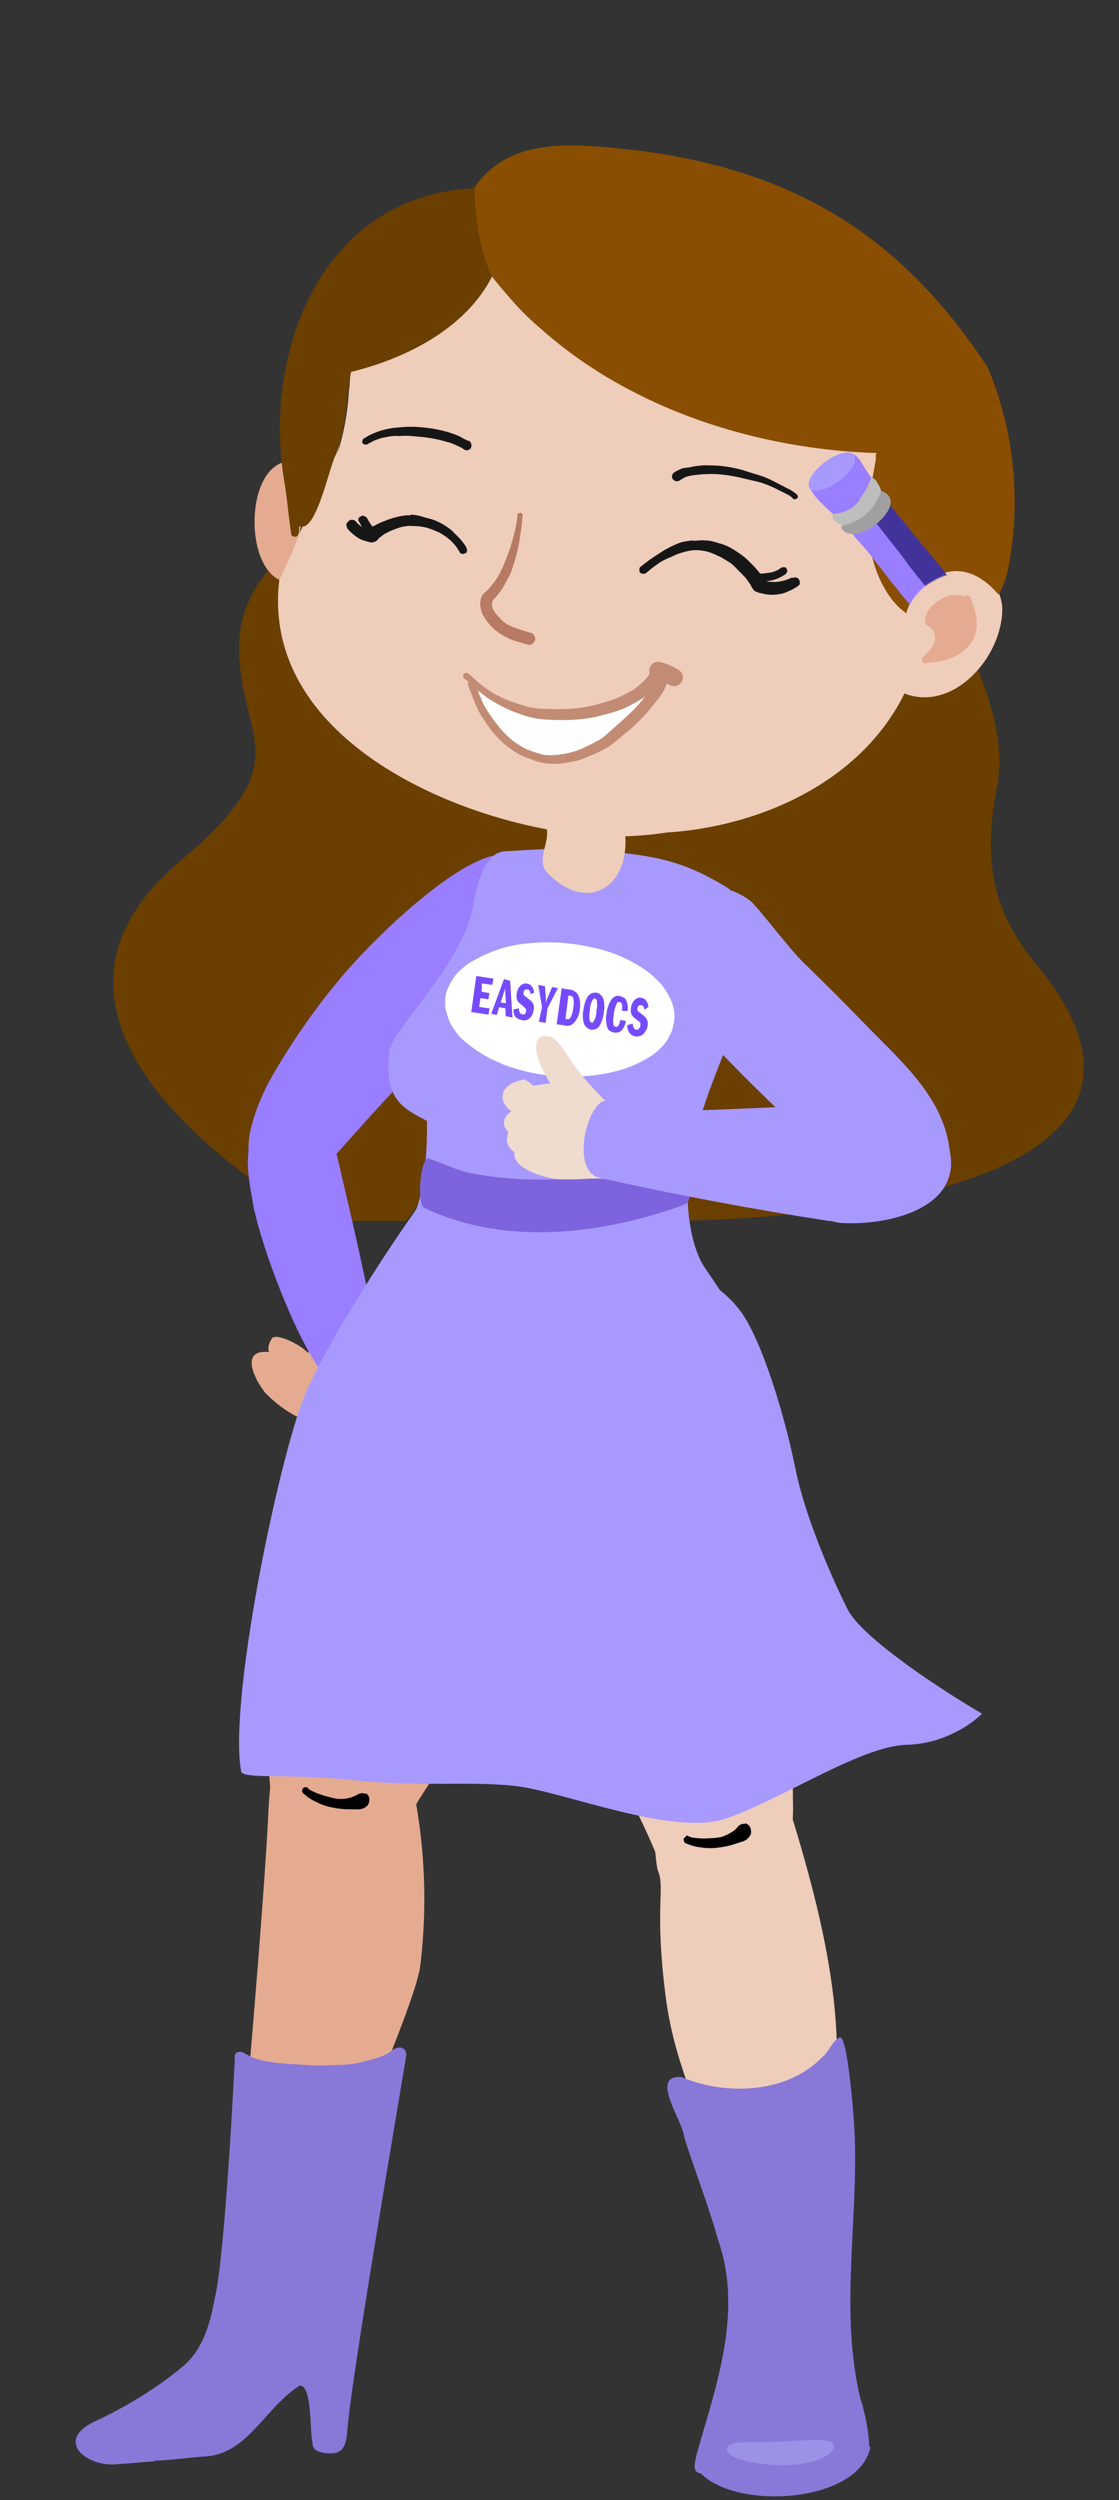 <?xml version="1.0" encoding="UTF-8"?> <svg xmlns="http://www.w3.org/2000/svg" width="959" height="2141" viewBox="0 0 959 2141" fill="none"><rect x="0" y="0" width="959" height="2141" fill="#333333" stroke="none"/> <path d="M154.666 737.183C-24.337 887.149 270.969 1045.58 270.969 1045.58H348.127C394.006 991.403 480.12 741.334 499.526 674.799C488.343 676.735 469.319 666.904 451.343 657.614C437.833 650.632 424.915 643.956 416.363 642.813C352.548 632.85 310.792 516.182 318.273 468.261L278.796 418.874C276.608 437.683 262.93 452.178 247.928 468.075C227.689 489.523 205.039 513.525 204.937 554.124C204.88 577.02 209.283 594.63 213.163 610.15C222.862 648.936 229.294 674.661 154.666 737.183Z" fill="#6A3F00"></path> <path d="M688.725 551.074C688.725 551.074 518.492 685.89 488.639 707.214L486.507 745.597L568.955 1045.58C568.955 1045.58 1071.54 1049.45 888.901 826.799C855.405 785.964 840.607 745.597 854.149 675.887C867.765 605.801 816.356 547.99 817.189 496.841L688.725 551.074Z" fill="#6A3F00"></path> <path d="M277.719 1146.92C270.147 1141.11 265.401 1152.73 264.091 1158.66C257.344 1151.18 236.677 1141.35 233.105 1146.01C229.601 1151.18 229.63 1155.36 230.484 1157.87C207.1 1155.2 215.818 1177.6 226.604 1191.88C229.72 1195.66 250.718 1215.92 267.589 1216.83C268.103 1216.76 268.035 1216.24 267.967 1215.73C268.792 1214.05 266.462 1212.26 264.851 1211.95C268.248 1209.93 267.637 1205.3 266.2 1202.35C271.412 1202.19 272.79 1196.77 272.761 1192.59C271.236 1177.09 281.612 1160.53 277.719 1146.92Z" fill="#E5AB91"></path> <path d="M271.371 958.11C265.083 953.017 237.466 955.174 232.933 957.885C201.995 970.666 214.168 1012.69 218.101 1038.14L218.076 1036.74C224.858 1068.46 252.872 1145.68 277.135 1176.77C286.895 1159.53 306.96 1154.49 321.38 1142.67C318.439 1114.32 295.203 1017.06 295.203 1017.06C287.73 985.321 286.794 973.094 271.371 958.11Z" fill="#997EFF"></path> <path d="M270.209 1490.3C242.8 1500.46 232.702 1489.68 229.845 1554.91C226.989 1620.14 207.532 1849.54 201.93 1900.21C197.009 1943.22 263.771 1948.78 244.914 1982.46C235.945 1998.68 197.438 1875.66 202.557 1893.46C208.911 1915.98 214.961 1938.21 244.098 1959.38C251.81 1964.98 264.062 1951.68 271.268 1943.48C277.539 1936.77 295.641 1920.38 295.107 1911.69C288.44 1829.26 273.233 1999.25 288.182 1934.73C287.617 1911.72 289.477 1888.72 293.731 1866.11C305.446 1826.22 356.768 1712.25 360.23 1683.11C366.314 1632.76 364.293 1581.78 354.242 1532.08C337.416 1502.33 309.922 1481.75 270.209 1490.3Z" fill="#E5AB91"></path> <path d="M240.934 1563C222.035 1549.41 229.428 1385 241.417 1289.55C249.456 1227.62 271.463 1168.33 305.776 1116.16C318.35 1094.78 330.497 1106.53 370.53 1112.09C402.295 1125.23 431.698 1143.48 457.576 1166.11C475.731 1183.69 490.408 1204.53 500.838 1227.55C508.943 1250.94 477.666 1337.39 468.01 1360.73C441.985 1442.37 382.301 1494.05 342.97 1569.05C313.771 1611.35 272.504 1596.73 240.934 1563Z" fill="#E5AB91"></path> <g style="mix-blend-mode:overlay"> <path d="M316.285 1543.03C316.785 1541.33 316.618 1539.51 315.82 1537.93C315.132 1536.89 314.21 1536.03 313.129 1535.41C313.84 1536.07 313.247 1535.99 312.512 1536.07C311.785 1535.63 310.924 1535.47 310.086 1535.61C309.1 1535.54 308.232 1536.06 307.594 1536.13C302.488 1539.31 296.529 1540.85 290.522 1540.54C288.502 1540.36 286.499 1540.01 284.535 1539.51C282.109 1539.05 280.016 1538.23 277.638 1537.72L274.105 1536.51L271.964 1535.74C270.172 1535.11 268.712 1534.13 266.971 1533.55L264.659 1532.05L262.679 1530.2C262.593 1530.22 262.515 1530.26 262.455 1530.32C262.396 1530.39 262.357 1530.47 262.346 1530.55L261.661 1530.67C261.661 1530.67 261.661 1530.67 261.357 1530.39C260.542 1530.63 259.832 1531.14 259.338 1531.83C259.012 1532.58 258.87 1533.4 258.925 1534.21C259.145 1535.01 259.638 1535.71 260.319 1536.18C261.876 1537.16 263.314 1538.98 265.011 1539.71C266.857 1541.04 268.84 1542.16 270.927 1543.06C275.054 1545.21 279.46 1546.76 284.019 1547.69C288.422 1548.65 292.903 1549.21 297.407 1549.36L303.262 1549.41C304.933 1549.36 305.872 1549.47 307.495 1549.47C309.791 1549.29 311.995 1548.49 313.863 1547.14C315.171 1546.13 316.038 1544.66 316.285 1543.03V1543.03Z" fill="black"></path> </g> <path d="M462.334 800.403C444.227 838.581 360.54 908.757 347.042 923.923L347.528 923.862C316.795 954.388 288.798 989.965 257.812 1019.96C256.656 1021.43 255.408 1022.81 254.078 1024.08C244.473 1025.06 234.794 1021.7 227.135 1014.73C219.477 1007.77 214.456 997.754 213.159 986.861C210.656 963.208 230.231 926.877 230.231 926.877C249.068 893.362 270.831 862.129 295.206 833.63C326.558 797.278 398.209 729.469 432.729 731.754C463.06 733.589 470.146 779.299 462.334 800.403Z" fill="#997EFF"></path> <path d="M624.401 760.802C581.877 735.011 559.725 731.615 488.964 726.637C480.828 726.071 451.569 727.93 432.665 729.001C415.478 729.966 408.685 756.561 405 777.493C396.51 825.643 335.818 881.038 333.531 901.088C328.742 943.654 347.79 949.859 365.883 959.933C366.009 962.241 366.824 1009.1 356.91 1035.06C340.304 1060.82 326.232 1088.12 314.893 1116.59C309.597 1126.02 320.511 1145.09 320.511 1145.09C330.023 1167.9 378.208 1224.98 436.956 1244.53C484.109 1260.08 542.795 1242.14 561.764 1231.13C602.537 1213 637.421 1168.6 625.364 1122.46C622.333 1111.15 613.963 1100.55 602.778 1083.7C584.813 1053.75 589.007 997.676 590.525 997.478C597.627 950.506 624.404 894.516 632.44 871.275C641.388 857.744 666.939 800.417 624.401 760.802Z" fill="#A899FF"></path> <path d="M590.822 979.66C560.283 993.547 528.001 1003.23 494.86 1008.43C464.279 1011.66 433.391 1010.38 403.182 1004.64V1004.64C391.994 1002.55 367.914 991.45 366.354 991.895C359.826 995.31 356.87 1033.78 364.331 1034.76C433.99 1067.38 515.901 1056.98 586.058 1031.87C587.589 1031.23 588.878 1030.12 589.741 1028.71C590.605 1027.29 590.998 1025.64 590.864 1023.98C590.721 1013.13 592.203 1002.32 595.262 991.91C595.921 983.574 598.867 977.474 590.822 979.66Z" fill="#7D64DE"></path> <path d="M452.889 807.829C461.776 806.967 470.715 806.768 479.632 807.235V807.235L485.06 807.743C492.26 808.428 499.412 809.553 506.474 811.115C515.232 812.805 523.781 815.441 531.971 818.975C536.133 820.744 540.177 822.778 544.079 825.066C547.53 826.772 550.861 829.317 554.277 831.467C557.554 833.947 560.638 836.674 563.501 839.622L564.669 840.714C566.276 842.129 567.644 843.795 568.719 845.647C570.804 848.52 572.634 851.57 574.186 854.763C575.748 857.667 576.832 860.804 577.397 864.053C578.014 866.905 578.194 869.836 577.931 872.743C577.86 874.544 577.539 876.326 576.975 878.039C576.723 879.874 576.254 881.673 575.578 883.398C574.262 886.569 572.614 889.592 570.662 892.417C566.389 898.037 561.022 902.734 554.885 906.224C546.914 910.929 538.346 914.54 529.413 916.959C520.093 919.418 510.554 920.955 500.933 921.547C491.505 922.087 482.051 921.99 472.636 921.258C463.151 920.324 453.772 918.528 444.613 915.892C439.99 914.66 435.441 913.169 430.986 911.426C427.091 909.686 423.592 908.031 419.697 906.291C411.95 902.215 404.69 897.274 398.055 891.563C394.507 888.509 391.408 884.968 388.852 881.046C386.653 878.024 384.979 874.654 383.897 871.076L381.846 864.11C381.547 861.995 381.443 859.858 381.536 857.725C381.458 853.743 382.286 849.796 383.957 846.181C385.874 841.694 388.419 837.502 391.514 833.73C394.411 830.786 397.528 828.067 400.838 825.597C408.991 820.345 417.779 816.152 426.99 813.118C435.359 810.245 444.064 808.468 452.889 807.829V807.829Z" fill="white"></path> <path d="M412.746 849.309L419.424 850.416L418.518 855.759L411.793 854.703L410.617 862.269L419.565 863.595L418.609 868.891L403.874 866.626L408.165 835.785L422.901 838.05L421.897 843.397L413 842.118L412.746 849.309Z" fill="#764BFE"></path> <path d="M437.176 839.886L439.201 871.304L433.41 870.267L433.135 863.438L427.792 862.533L425.844 869.092L420.945 868.221L431.914 838.487L437.176 839.886ZM433.044 850.306C432.834 848.657 432.828 846.988 433.027 845.337C432.845 847.017 432.402 848.659 431.712 850.202L429.088 858.604L433.578 858.995L433.044 850.306Z" fill="#764BFE"></path> <path d="M454.475 851.216C454.566 850.629 454.52 850.028 454.339 849.462C454.158 848.896 453.847 848.38 453.432 847.955C452.975 847.527 452.721 847.29 451.691 847.373L450.803 847.304C450.498 847.019 450.375 847.761 449.83 847.632C449.228 848.197 448.851 848.961 448.769 849.782L448.618 851.165C448.381 851.419 448.993 852.087 449.403 852.566L453.194 855.637C454.753 856.617 456.035 857.981 456.917 859.597C457.68 861.314 457.797 863.25 457.245 865.047C457.143 866.471 456.749 867.859 456.089 869.125C455.429 870.391 454.515 871.507 453.406 872.406C452.565 873.058 451.586 873.508 450.544 873.721C449.502 873.935 448.425 873.907 447.396 873.639C445.517 873.27 443.743 872.489 442.203 871.352C441.395 870.398 440.794 869.285 440.441 868.085C440.088 866.885 439.989 865.625 440.152 864.385L444.745 863.445C444.628 864.896 444.968 866.347 445.719 867.594C446.3 868.194 447.053 868.599 447.873 868.753L448.761 868.822C449.015 869.059 449.189 868.365 449.683 868.447C450.295 867.875 450.702 867.118 450.842 866.293L450.945 864.961C450.87 864.383 450.591 863.851 450.158 863.462C449.17 862.351 448.082 861.333 446.908 860.421C445.348 859.444 444.065 858.08 443.186 856.462C442.623 854.686 442.493 852.801 442.807 850.965C443.074 848.324 444.264 845.863 446.168 844.015C446.887 843.377 447.699 842.853 448.576 842.459C449.464 842.177 450.406 842.112 451.325 842.269C452.793 842.35 454.179 842.97 455.22 844.009C456.721 845.711 457.622 847.859 457.784 850.122L454.475 851.216Z" fill="#764BFE"></path> <path d="M464.49 862.393L461.306 843.51L467.046 844.5L467.777 854.708C468.005 856.356 468.01 858.027 467.794 859.676C468.019 858.004 468.461 856.369 469.109 854.811L473.219 845.229L478.122 846.198L469.247 863.416L467.596 875.967L461.806 874.929L464.49 862.393Z" fill="#764BFE"></path> <path d="M481.369 846.285L486.716 847.288C488.568 847.305 490.389 847.768 492.024 848.637C493.677 849.508 494.976 850.925 495.699 852.647C497.165 856.266 497.586 860.223 496.914 864.069C496.627 868.045 495.16 871.845 492.7 874.983C491.762 876.168 490.589 877.145 489.253 877.853C487.834 878.471 486.255 878.627 484.742 878.298L477.078 877.126L481.369 846.285ZM485.34 872.571L487.166 872.757C488.054 872.825 488.088 872.382 488.567 871.972C490.157 869.283 491.07 866.247 491.225 863.127C491.863 860.158 491.845 857.087 491.173 854.126C490.716 853.698 490.462 853.461 490.259 853.271C490.056 853.081 489.498 852.558 488.911 852.676L487.136 852.538L484.604 872.645L485.34 872.571Z" fill="#764BFE"></path> <path d="M516.82 854.605C518.113 858.586 518.339 862.836 517.475 866.932C517.084 871.112 515.773 875.154 513.636 878.768C512.868 879.824 511.847 880.67 510.667 881.228C509.332 881.62 507.943 881.799 506.552 881.758C505.229 881.644 503.996 881.035 503.101 880.053C502.041 879.29 501.195 878.268 500.642 877.085C499.317 873.125 499.108 868.877 500.038 864.806C500.407 860.621 501.72 856.575 503.877 852.97L506.798 850.56C508.127 850.142 509.521 849.963 510.913 850.03C512.25 850.105 513.505 850.699 514.411 851.685C515.419 852.469 516.241 853.467 516.82 854.605V854.605ZM505.471 874.366C505.186 874.67 505.928 874.794 506.385 875.221C506.842 875.649 506.842 875.649 507.096 875.886C507.349 876.124 507.983 875.955 508.018 875.511C508.052 875.067 508.446 875.054 508.873 874.597C510.449 871.911 511.218 868.829 511.088 865.717C511.827 862.685 511.923 859.531 511.372 856.459C511.657 856.155 510.915 856.032 510.407 855.557C510.104 855.418 509.854 855.185 509.696 854.892C509.442 854.654 508.808 854.823 508.774 855.266C508.739 855.71 508.346 855.723 507.919 856.18C506.314 859.002 505.518 862.212 505.619 865.457C504.886 868.376 504.836 871.424 505.471 874.366V874.366Z" fill="#764BFE"></path> <path d="M532.977 865.624C533.222 863.846 533.244 862.044 533.045 860.26C533.283 860.006 532.67 859.337 532.258 858.761C532.094 858.58 531.894 858.438 531.669 858.344C531.445 858.249 531.203 858.205 530.96 858.214L529.628 858.11C529.401 858.138 529.191 858.244 529.035 858.411C528.878 858.579 528.786 858.795 528.773 859.024C527.169 862.193 526.229 865.656 526.011 869.201C525.463 871.858 525.354 874.587 525.688 877.28C525.774 877.854 526.052 878.382 526.476 878.779C526.838 879.097 527.293 879.289 527.773 879.326C528.254 879.364 528.733 879.244 529.139 878.985C529.392 878.876 529.619 878.715 529.807 878.515C529.995 878.314 530.139 878.077 530.232 877.818C530.924 876.434 531.358 874.936 531.512 873.397L536.462 874.314C535.981 877.378 534.603 880.231 532.503 882.514C531.723 883.327 530.71 883.876 529.604 884.087C528.577 884.361 527.501 884.397 526.458 884.191C525.203 884.064 523.995 883.65 522.926 882.98C521.785 882.343 520.925 881.3 520.517 880.059C519.211 875.928 518.998 871.528 519.897 867.289C520.403 862.876 522.043 858.669 524.658 855.078C525.558 854.299 526.542 853.623 527.592 853.062C529.009 852.768 529.931 852.393 531.181 852.991C532.273 853.193 533.32 853.592 534.27 854.168C535.176 854.587 535.924 855.287 536.402 856.163C537.961 859.124 538.439 862.535 537.755 865.81L532.977 865.624Z" fill="#764BFE"></path> <path d="M552.086 864.748C552.14 864.162 552.076 863.572 551.897 863.012C551.717 862.451 551.427 861.933 551.044 861.487C550.587 861.059 550.282 860.774 549.252 860.858L548.364 860.789C548.364 860.789 547.936 861.246 547.441 861.164C546.817 861.726 546.407 862.487 546.283 863.318L546.18 864.65C545.942 864.903 546.554 865.572 546.964 866.05L550.755 869.122C552.307 870.118 553.573 871.5 554.43 873.132C555.225 874.837 555.377 876.771 554.857 878.579C554.861 879.994 554.407 881.373 553.56 882.508C552.875 883.762 552 884.903 550.966 885.891C549.225 887.17 547.074 887.767 544.922 887.567C542.92 887.339 541.078 886.364 539.764 884.836C538.955 883.882 538.355 882.77 538.002 881.57C537.649 880.37 537.55 879.11 537.713 877.87L542.341 876.486C542.223 877.937 542.564 879.388 543.315 880.635C543.578 880.963 543.904 881.234 544.274 881.433C544.644 881.632 545.05 881.755 545.469 881.793C545.707 881.84 545.953 881.833 546.189 881.774C546.425 881.715 546.645 881.606 546.835 881.453C547.068 881.44 547.287 881.338 547.446 881.168C547.605 880.997 547.693 880.772 547.69 880.539C548.31 879.961 548.703 879.18 548.798 878.337C548.931 877.418 548.866 876.481 548.608 875.589L544.817 872.517C543.258 871.537 541.976 870.174 541.094 868.558C540.545 866.794 540.433 864.924 540.766 863.108C540.996 860.457 542.193 857.984 544.127 856.158C544.827 855.495 545.643 854.967 546.535 854.602C547.418 854.293 548.367 854.228 549.284 854.412C550.733 854.57 552.095 855.178 553.179 856.152C554.655 857.87 555.552 860.009 555.743 862.265L552.086 864.748Z" fill="#764BFE"></path> <path d="M651.369 1611.73C671.651 1600.23 680.626 1578.63 679.59 1542.9C678.498 1472.83 683.642 1427.65 681.956 1330.74C679.635 1199.81 648.865 1163.49 640.276 1144.79C629.983 1122.2 616.181 1131.76 582.428 1139.03C553.612 1151 526.368 1166.44 501.303 1185.02C481.423 1200.63 464.682 1219.87 451.969 1241.71C441.545 1264.15 463.686 1353.34 470.933 1377.55C488.372 1461.39 533.132 1514.61 564.621 1593.41C589.72 1638.23 616.463 1642.11 651.369 1611.73Z" fill="#EFCDBB"></path> <path d="M698.918 2077.26C699.837 2064.9 699.326 2052.47 697.395 2040.22C674.376 1948.3 703.684 1915.25 710.391 1848.96C711.727 1835.83 715.008 1805.66 716.141 1784.91C722.792 1707.99 698.014 1617.95 676.426 1548.42L676.271 1545.22C651.19 1521.76 618.841 1510.53 583.464 1531.14C560.449 1549.22 559.038 1574.95 563.376 1600.44L565.398 1606.52L564.905 1605.01C569.089 1618.45 561.291 1638.49 570.491 1709.76C579.365 1778.63 606.739 1811.95 613.737 1877.64C677.038 1939.35 697.395 2040.22 697.395 2040.22C697.395 2040.22 673.945 2140.18 698.918 2077.26Z" fill="#EFCDBB"></path> <g style="mix-blend-mode:overlay"> <path d="M643.613 1567.71C643.536 1565.96 642.835 1564.29 641.637 1563.01C640.685 1562.19 639.576 1561.57 638.379 1561.2C639.09 1561.86 638.836 1561.62 637.666 1561.96C636.854 1561.75 635.995 1561.87 635.267 1562.28C634.446 1562.54 633.689 1562.97 633.045 1563.54C631.941 1564.88 630.751 1566.15 629.482 1567.35C626.064 1569.8 622.297 1571.74 618.307 1573.08C616.34 1573.51 614.344 1573.81 612.335 1573.97C609.884 1574.24 607.617 1574.12 605.167 1574.4L601.476 1574.38L599.158 1574.21C597.288 1574.17 595.601 1573.74 593.73 1573.7L591.098 1572.95L589.049 1571.99L588.744 1571.7C588.685 1571.7 588.626 1571.71 588.572 1571.73C588.517 1571.76 588.468 1571.79 588.427 1571.83C588.387 1571.88 588.356 1571.93 588.337 1571.98C588.318 1572.04 588.311 1572.1 588.317 1572.16L587.937 1572.56L587.651 1572.87C586.918 1573.26 586.335 1573.89 585.988 1574.65C585.77 1575.49 586.085 1576.07 586.314 1577.05C586.484 1577.43 586.729 1577.77 587.034 1578.06C587.339 1578.34 587.699 1578.56 588.091 1578.71C589.778 1579.14 591.83 1580.21 593.616 1580.64C595.76 1581.3 597.967 1581.74 600.202 1581.95C604.791 1582.71 609.462 1582.85 614.089 1582.37C618.59 1581.95 623.043 1581.11 627.387 1579.86L632.985 1578.05L637.026 1576.79C639.26 1575.92 641.18 1574.4 642.539 1572.42C643.506 1571.05 643.892 1569.36 643.613 1567.71V1567.71Z" fill="black"></path> </g> <path d="M257.828 447.936C256.716 450.46 255.641 453.042 254.432 455.544C249.739 437.838 249.423 418.331 243.023 401.053C247.489 402.494 250.822 396.08 245.226 395.195C210.732 402.018 209.593 482.489 239.456 496.597C249.911 480.529 257.146 466.266 257.828 447.936Z" fill="#E5AB91"></path> <path d="M858.91 519.593C857.541 503.478 845.436 486.952 827.911 487.407C820.8 485.18 812.74 488.836 805.948 491.765C803.72 493.186 770.532 494.557 770.532 494.557C763.965 498.745 751.704 409.419 753.84 400.223C754.431 393.908 764.065 389.744 757.16 385.901C756.078 386.014 598.252 362.136 562.026 342.19L562.363 342.717C532.834 327.456 504.383 310.194 477.209 291.051L477.172 291.899C456.088 277.001 437.851 258.435 423.332 237.088C421.811 235.996 419.709 235.027 417.993 235.957L418.482 234.655C396.354 275.485 351.813 301.085 307.53 312.089C307.194 311.561 306.191 311.541 305.796 311.051C304.231 311.586 302.613 311.955 300.97 312.149C300.859 311.832 300.675 311.546 300.434 311.313C300.193 311.08 299.901 310.907 299.581 310.807C299.26 310.706 298.921 310.683 298.59 310.737C298.259 310.79 297.945 310.921 297.674 311.117C283.827 374.375 268.125 438.733 239.319 496.768C224.701 621.542 364.605 690.907 468.706 710.204C470.643 723.071 459.433 736.404 468.84 747.146C501.335 781.676 538.697 761.891 535.926 716.158C547.521 715.817 559.086 714.776 570.557 713.041L569.65 713.042C651.266 708.331 737.997 669.351 775.144 593.874C817.921 610.385 860.424 560.767 858.91 519.593ZM299.039 334.986C297.99 353.048 294.731 370.913 289.332 388.182C294.23 365.556 297.718 342.648 299.777 319.589C300.061 324.733 299.813 329.893 299.039 334.986V334.986Z" fill="#EFCDBB"></path> <path d="M832.984 514.766C833.058 513.957 832.903 513.143 832.535 512.419C832.168 511.694 831.603 511.088 830.905 510.671C830.208 510.253 829.407 510.041 828.594 510.059C827.782 510.078 826.991 510.325 826.313 510.773C824.523 509.88 822.529 509.474 820.531 509.595C808.94 507.585 788.981 522.458 793.664 534.975C796.335 536.231 798.585 538.232 800.143 540.739C806.59 556.667 784.914 561.088 791.229 567.37C792.424 568.339 794.035 567.889 795.314 567.568C796.594 567.247 817.618 567.365 829.483 554.026C844.225 537.697 833.103 517.411 832.984 514.766Z" fill="#E5AB91"></path> <path d="M567.172 341.464L566.275 340.964L567.172 341.464Z" fill="#EFCDBB"></path> <path d="M594.021 462.723C590.505 463.083 587.015 463.657 583.569 464.44C577.222 466.755 571.17 469.811 565.54 473.546C559.619 477.225 553.944 481.285 548.549 485.7C548.367 485.871 548.223 486.079 548.129 486.31C548.034 486.541 547.991 486.79 548.001 487.04L547.954 488.389C547.911 488.637 547.923 488.891 547.992 489.133C548.061 489.375 548.183 489.598 548.35 489.786C548.32 490.013 548.371 490.243 548.494 490.436C548.617 490.629 548.804 490.772 549.023 490.841C549.375 490.617 549.882 491.283 550.383 491.293L551.674 491.377C551.922 491.426 552.177 491.415 552.42 491.347C552.663 491.278 552.886 491.153 553.071 490.981C553.298 491.011 553.528 490.96 553.721 490.836C553.914 490.713 554.058 490.526 554.126 490.308L557.91 487.318L557.383 487.654C559.759 485.561 562.494 483.9 565.334 481.759C568.264 479.967 571.349 478.441 574.551 477.201L574.258 477.387L579.323 474.983C582.74 473.651 586.257 472.593 589.842 471.82C593.711 471.021 597.69 470.913 601.596 471.499C605.061 471.971 608.444 472.922 611.647 474.326L618.279 477.354C620.488 478.749 623.081 480.229 625.328 481.683C627.574 483.136 630.072 485.502 631.807 487.447C633.542 489.392 636.553 492.172 638.704 494.511C639.957 495.979 641.093 497.544 642.1 499.19C642.624 500.011 642.96 500.539 643.484 501.359C644.262 502.892 645.189 504.345 646.25 505.698C647.508 506.71 649.079 507.254 650.694 507.234C651.556 507.244 652.409 507.07 653.198 506.724C653.987 506.377 654.693 505.866 655.268 505.225C656.234 504.117 656.793 502.713 656.854 501.245C656.89 499.787 656.467 498.354 655.645 497.15L650.599 490.142C648.393 487.258 645.937 484.575 643.258 482.124C641.01 479.674 638.537 477.441 635.871 475.454C632.781 473.172 629.565 471.065 626.239 469.144C622.796 467.291 619.129 465.888 615.329 464.969C612.249 463.795 609.014 463.08 605.727 462.845L601.236 462.658C598.549 462.97 596.255 462.865 594.01 463.225L594.021 462.723Z" fill="#161616"></path> <path d="M350.544 441.098C343.357 441.606 336.307 443.314 329.685 446.153C327.137 447.045 324.669 448.15 322.307 449.456C319.526 450.615 316.967 452.247 314.743 454.279C313.476 455.277 312.595 456.684 312.251 458.26C312.14 459.028 312.265 459.811 312.61 460.505C313.133 461.326 312.969 461.843 313.806 462.381C314.644 462.919 315.098 463.372 315.552 463.825C316.232 464.218 317.012 464.408 317.797 464.372C318.87 464.506 319.958 464.403 320.987 464.07C321.864 463.69 322.676 463.173 323.39 462.537L324.381 461.245C326.136 459.715 327.995 458.309 329.945 457.037C333.905 454.902 338.054 453.139 342.34 451.772C345.159 450.982 348.052 450.491 350.973 450.307L358.2 450.647C360.757 450.848 363.292 451.274 365.774 451.919C369.522 453.063 373.181 454.478 376.722 456.153C380.335 458.159 383.704 460.577 386.76 463.359L390.609 467.584C391.795 469.245 392.893 470.967 393.899 472.743L394.609 473.857C394.902 473.67 395.468 474.298 395.911 474.346L397.26 474.393C397.612 474.168 398.14 473.832 398.657 473.997L399.713 473.324C399.526 473.031 400.213 472.427 400.202 472.022L400.308 470.635C400.308 470.635 399.784 469.814 399.912 469.238C399.208 467.93 398.408 466.676 397.519 465.486C396.471 463.996 395.32 462.581 394.075 461.25C391.924 458.911 389.725 457.015 387.632 454.638C382.557 450.345 376.742 447.011 370.472 444.8C366.924 443.764 363.735 443.159 360.422 441.973C357.785 441.338 355.106 440.897 352.405 440.653L350.704 441.738" fill="#161616"></path> <path d="M678.731 494.547C677.031 495.631 674.589 496.199 672.702 496.99C670.023 497.691 667.291 498.164 664.533 498.406L659.194 498.182C657.064 498.005 654.958 497.607 652.91 496.994C652.136 496.862 651.341 496.967 650.628 497.295C649.748 497.856 649.231 497.691 648.928 498.379C648.331 498.748 647.836 499.26 647.49 499.87C647.144 500.48 646.957 501.168 646.947 501.869C646.83 502.659 646.97 503.466 647.343 504.172C647.493 504.819 647.747 505.437 648.097 506.001C648.597 506.581 649.207 507.055 649.892 507.397C650.578 507.739 651.324 507.941 652.088 507.991C654.422 508.62 656.81 509.03 659.22 509.216C662.097 509.511 665.003 509.355 667.832 508.754C670.557 508.457 673.2 507.64 675.617 506.347C678.567 505.182 681.359 503.651 683.927 501.789C684.355 501.6 684.722 501.295 684.986 500.908C685.249 500.522 685.399 500.069 685.419 499.601C685.519 498.671 685.399 497.73 685.069 496.855C684.756 496.038 684.151 495.367 683.372 494.969C682.673 494.623 681.906 494.436 681.126 494.422C680.436 494.78 679.649 494.906 678.881 494.781" fill="#161616"></path> <path d="M298.87 446.339L297.415 447.679C296.888 448.015 296.926 448.981 296.916 449.482C296.854 449.782 296.855 450.092 296.918 450.392C296.982 450.692 297.107 450.976 297.285 451.225C297.369 451.916 297.643 452.569 298.076 453.112C300.526 455.84 303.309 458.249 306.36 460.282C307.877 461.277 309.505 462.093 311.21 462.715L316.945 464.336L318.737 464.43C319.427 464.346 320.08 464.072 320.624 463.639L322.041 462.24C322.422 461.741 322.612 461.122 322.578 460.495L322.635 458.645C322.571 457.974 322.308 457.338 321.882 456.816C320.862 455.907 319.649 455.242 318.333 454.873L316.984 454.827C315.259 454.392 313.614 453.688 312.108 452.741C310.094 451.332 308.161 449.812 306.317 448.187L305.644 447.132C305.122 446.583 304.536 446.098 303.899 445.688C303.562 445.161 302.538 445.237 301.653 445.141C300.691 445.149 299.747 445.409 298.918 445.896L298.87 446.339Z" fill="#161616"></path> <path d="M309.916 441.934C308.948 442.18 308.085 442.731 307.454 443.504C307.227 443.915 307.101 444.374 307.085 444.842C307.069 445.311 307.163 445.777 307.36 446.203C308.22 447.551 309.304 449.251 309.812 450.824C310.32 452.397 311.233 453.052 311.906 454.107C313.644 456.118 315.513 458.011 317.5 459.776C317.837 460.303 318.396 460.276 318.792 460.767L320.141 460.813C320.388 460.868 320.646 460.861 320.889 460.791C321.133 460.722 321.356 460.594 321.538 460.417C322.065 460.081 322.359 459.894 322.886 459.557C323.414 459.221 323.387 458.661 323.84 458.207L323.887 456.858C323.7 456.565 323.363 456.037 323.528 455.519C323.693 455.002 322.967 454.64 322.631 454.112C321.362 453.128 320.19 452.026 319.129 450.82C317.487 448.827 316.094 446.642 314.979 444.313L315.166 444.606L314.979 444.313C314.456 443.492 313.895 442.613 313.223 442.464C312.551 442.315 312.385 441.926 311.884 441.916C311.562 441.699 311.185 441.576 310.797 441.561C310.409 441.547 310.024 441.641 309.687 441.833" fill="#161616"></path> <path d="M669.193 486.443C668.314 487.004 667.258 487.677 666.437 488.201L663.655 489.398C662.034 490.006 660.339 490.393 658.616 490.55C656.776 490.898 655.485 490.814 653.683 491.221C651.574 491.042 649.451 491.096 647.353 491.382C647.105 491.333 646.85 491.344 646.607 491.412C646.364 491.481 646.141 491.607 645.956 491.778C645.729 491.748 645.499 491.8 645.306 491.923C645.113 492.046 644.969 492.233 644.9 492.451C644.758 492.557 644.64 492.691 644.554 492.846C644.468 493 644.415 493.171 644.4 493.348L644.353 494.697C644.373 495.148 644.511 495.586 644.754 495.967C644.997 496.348 645.336 496.658 645.736 496.866C646.356 497.437 647.137 497.803 647.972 497.914L653.369 498.101C655.202 498.128 657.03 497.905 658.803 497.44C661.659 497.098 664.446 496.322 667.068 495.138C669.186 494.177 671.222 493.044 673.155 491.751C673.749 491.092 674.251 490.356 674.647 489.563C674.646 488.656 674.741 487.771 674.287 487.318C673.833 486.865 673.726 486.439 673.577 486.204C673.427 485.97 672.718 485.762 672.275 485.715C671.369 485.703 670.466 485.808 669.587 486.027" fill="#161616"></path> <path d="M584.309 401.299C581.99 402.214 579.754 403.326 577.625 404.621C576.808 405.332 576.219 406.267 575.932 407.311C575.822 407.842 575.827 408.39 575.946 408.919C576.064 409.448 576.294 409.946 576.619 410.38C577.321 411.206 578.26 411.797 579.309 412.072C579.844 412.196 580.4 412.202 580.939 412.092C581.477 411.981 581.985 411.756 582.429 411.431L586.063 409.19C588.376 408.096 590.854 407.395 593.397 407.117C600.497 406.047 607.686 405.688 614.857 406.042C621.125 406.539 627.353 407.458 633.497 408.794C639.376 410.286 645.691 411.608 651.57 413.1C655.896 414.472 660.121 416.145 664.214 418.107C668.409 420.417 672.923 422.171 677.03 424.682C677.992 425.338 678.858 426.125 679.603 427.02C679.881 427.239 680.202 427.396 680.546 427.482C680.889 427.567 681.247 427.579 681.595 427.516C681.829 427.258 682.909 427.207 683.227 426.65C683.545 426.093 684.069 425.724 683.798 425.195C683.527 424.667 683.536 423.83 682.979 423.512C681.617 422.297 680.131 421.23 678.545 420.327C677.156 419.064 675.416 418.704 673.793 417.699L664.457 412.878C661.327 411.255 658.708 410.002 655.696 408.768C652.683 407.533 649.189 406.519 645.695 405.504L636.298 402.508C629.528 400.633 622.597 399.399 615.596 398.82C612.336 398.582 608.64 398.513 604.847 398.448C600.449 398.515 596.069 399.038 591.778 400.007L590.024 400.386C587.928 400.475 585.847 400.789 583.817 401.323L584.309 401.299ZM586.695 410.046L585.815 410.186L586.695 410.046Z" fill="#161616"></path> <path d="M393.546 373.557C390.362 372.169 387.092 370.985 383.757 370.012C377.074 368.074 370.222 366.774 363.294 366.128C356.38 365.29 349.393 365.244 342.469 365.99C333.756 366.421 325.214 368.571 317.335 372.317L311.964 375.372C311.349 375.487 311.165 376.017 310.814 376.79C310.463 377.563 310.659 378.234 310.45 378.626C310.24 379.019 310.68 379.857 311.346 380.015C312.013 380.173 312.371 380.955 312.974 380.772C313.719 380.746 314.456 380.608 315.161 380.363L315.96 379.718C317.742 379.031 319.353 377.81 321.134 377.124C323.306 376.244 325.529 375.498 327.791 374.889C330.047 374.467 331.961 374.109 334.216 373.687C336.867 373.29 339.553 373.191 342.226 373.392C346.797 373.006 351.396 373.118 355.942 373.727C365.736 374.275 375.425 376.027 384.791 378.943L383.95 378.606C386.413 379.319 388.811 380.243 391.116 381.368C393.492 382.33 395.758 383.543 397.876 384.985L399.572 385.729C399.914 385.665 400.529 385.55 401.144 385.435C401.694 385.334 402.191 385.04 402.546 384.607C403.161 384.492 403.345 383.962 403.683 383.121C404.02 382.28 404.243 381.955 404.059 381.353C403.876 380.751 403.868 380.328 403.753 379.713C403.638 379.098 403.108 378.914 402.925 378.311C402.741 377.709 401.9 377.371 401.297 377.555C398.593 376.358 395.972 374.981 393.452 373.433V373.433" fill="#161616"></path> <path d="M444.399 439.547L443.872 439.884L443.344 440.22L443.531 440.514C443.485 442.77 442.9 444.957 442.795 447.25C441.587 454.054 439.916 460.767 437.795 467.344C436.774 470.802 435.552 474.197 434.135 477.512C433.013 480.843 431.671 484.096 430.117 487.249C428.978 489.836 427.65 492.337 426.145 494.73C424.695 497.021 423.084 499.205 421.324 501.268C419.852 503.381 418.093 505.28 416.098 506.91C415.394 507.387 414.76 507.958 414.211 508.608C413.413 509.701 412.759 510.894 412.268 512.156C411.363 515.398 411.353 518.823 412.239 522.07C412.59 523.657 413.128 525.196 413.843 526.655L416.46 530.758C420.369 536.47 425.575 541.176 431.651 544.492C434.978 546.474 438.544 548.024 442.263 549.105L453.385 552.32C453.972 552.359 454.561 552.271 455.111 552.063C455.661 551.854 456.16 551.53 456.574 551.111C457.372 550.352 458.03 549.458 458.518 548.47C458.701 547.948 458.769 547.393 458.717 546.842C458.665 546.292 458.494 545.759 458.216 545.281C457.733 544.222 457.104 543.235 456.347 542.35C450.517 540.708 445.225 539.134 439.884 537.097C438.545 536.549 437.649 536.049 436.347 535.56C434.932 534.923 433.607 534.105 432.403 533.126C431.029 532.278 429.854 531.142 428.96 529.797C427.537 528.519 426.229 527.117 425.053 525.609C424.032 524.341 423.155 522.965 422.436 521.505C421.954 520.494 421.7 519.389 421.692 518.269L421.775 516.071C421.756 515.816 421.792 515.559 421.88 515.318C421.968 515.077 422.106 514.857 422.286 514.674C422.837 513.478 423.673 512.435 424.72 511.637C426.105 509.929 427.549 508.183 429.275 505.846C430.757 503.716 432.092 501.488 433.269 499.176C434.749 496.582 435.798 494.347 437.241 491.695C438.319 489.262 439.196 486.744 439.863 484.168C443.067 474.837 445.205 465.174 446.237 455.363L446.462 455.715C447.103 450.771 447.397 445.8 448.038 440.856C447.851 440.563 448.074 440.008 447.514 440.035C446.954 440.062 446.212 438.639 445.721 439.034L444.399 439.547ZM421.361 518.397L421.548 518.69L421.361 518.397Z" fill="#B77A62"></path> <path d="M405.952 161.33C277.747 167.218 225.119 298.088 243.385 410.798C246.205 426.73 247.211 442.664 249.764 458.436C256.082 462.654 256.8 454.856 256.161 450.233C270.841 458.767 282.115 398.717 288.244 388.541C296.832 366.572 296.804 341.437 300.821 318.507C347.716 307.074 398.796 281.51 421.519 237.085C411.633 212.657 406.704 186.507 407.018 160.156L405.952 161.33Z" fill="#6A3F00"></path> <path d="M846.536 314.722C770.054 198.151 674.334 141.279 528.742 126.903C479.617 122.053 434.045 121.318 406.806 160.212C406.493 186.564 411.422 212.714 421.307 237.142L421.717 236.88C498.402 335.922 628.688 384.124 751.313 387.98C749.512 390.201 751.381 393.132 750.258 395.25C745.291 423.157 739.979 452.851 748.532 480.878C752.733 496.259 762.483 515.688 776.758 525.14C781.465 504.326 817.951 465.06 855.691 509.11C863.238 497.536 864.947 481.849 867.078 468.12C873.873 416.069 866.786 363.149 846.536 314.722Z" fill="#894E02"></path> <path d="M409.627 592.593C409.142 593.128 408.96 593.79 409.122 594.436C409.284 595.082 409.776 595.659 410.491 596.042C411.544 596.529 412.564 597.058 413.545 597.626C412.677 598.116 412.013 598.784 411.63 599.552C411.246 600.321 411.158 601.16 411.374 601.975C411.786 603.131 412.437 604.235 413.304 605.244C414.364 606.705 415.544 608.082 416.725 609.459C418.634 611.752 420.308 614.035 421.914 616.582C423.988 619.444 426.253 622.227 428.701 624.92L427.855 624C429.89 626.497 432.133 628.896 434.57 631.183C436.673 633.04 438.836 634.855 441.061 636.583C443.604 638.487 446.304 640.267 449.143 641.913C450.464 642.719 451.667 643.52 453.05 644.24C454.64 645.073 456.35 645.766 458.144 646.303C460.891 647.246 463.706 648.068 466.574 648.764C469.703 649.461 472.928 649.856 476.172 649.94C479.3 649.937 482.416 649.733 485.487 649.331C495.175 648.504 504.286 645.601 511.75 640.963C513.992 639.277 516.694 637.876 519.11 636.241C521.527 634.607 523.878 633.147 526.175 631.553C527.203 630.839 528.231 630.126 529.316 629.459C530.4 628.792 531.718 628.179 532.865 627.425C534.103 626.638 535.257 625.779 536.318 624.856C537.654 623.8 539.048 622.746 540.326 621.643C542.201 619.904 543.869 618.04 545.308 616.074C546.275 614.898 547.092 613.653 547.748 612.356C548.198 611.398 548.647 610.44 549.212 609.531C550.522 607.632 551.947 605.781 553.024 603.827C553.609 603.111 553.904 602.277 553.875 601.427C553.846 600.577 553.493 599.745 552.86 599.031C552.233 598.515 551.43 598.139 550.543 597.947C549.656 597.755 548.721 597.755 547.845 597.947C545.917 598.309 544.046 598.815 542.258 599.456C540.947 599.893 539.693 600.375 538.384 600.767L536.018 601.118C534.419 601.41 532.873 601.836 531.388 602.221C529.902 602.606 526.871 603.418 524.673 603.997L515.887 606.09C513.274 606.741 510.716 607.483 508.101 608.179C505.486 608.874 502.531 609.245 499.749 609.712C496.967 610.179 494.428 610.434 491.774 610.64C485.897 610.648 480.017 610.416 474.159 609.947C468.457 609.485 462.79 608.758 457.191 607.771C455.335 607.462 453.504 607.064 451.71 606.579C449.497 606.048 447.288 605.385 445.076 604.81C439.746 603.404 434.546 601.718 429.515 599.762L430.558 600.158C427.837 599.075 425.238 597.864 422.639 596.653C420.041 595.442 417.23 593.646 414.338 592.424C413.782 592.142 413.137 591.979 412.475 591.951C411.946 591.93 411.422 592.012 410.952 592.187C410.482 592.363 410.082 592.627 409.789 592.954L409.627 592.593ZM549.195 609.974L548.882 610.45L549.195 609.974ZM457.538 607.917L458.36 607.95L457.538 607.917Z" fill="#FEFEFE"></path> <path d="M559.119 573.867L555.306 579.152C554.373 580.342 553.321 581.528 552.272 582.655C549.264 585.714 545.948 588.462 542.375 590.856C539.049 592.77 535.615 594.446 532.173 596.298C528.302 598.109 524.29 599.612 520.176 600.792L512.168 603.048C509.24 603.868 506.196 604.625 503.339 605.155C497.088 606.289 490.76 606.958 484.407 607.156C479.437 607.311 474.474 607.291 469.458 607.093C466.862 606.991 464.147 606.884 461.492 606.78C459.005 606.554 456.533 606.183 454.089 605.67C449.407 604.492 444.788 603.081 440.249 601.444C437.857 600.648 435.409 599.792 433.085 598.766L426.414 595.581C419.845 592.085 413.723 587.822 408.18 582.884C406.982 581.785 405.789 580.569 404.532 579.468C403.275 578.366 402.3 577.627 401.095 576.703C400.808 576.503 400.484 576.362 400.142 576.286C399.8 576.211 399.446 576.203 399.1 576.262C398.755 576.322 398.425 576.448 398.129 576.634C397.833 576.82 397.578 577.061 397.376 577.345C397.175 577.629 397.032 577.949 396.956 578.287C396.88 578.626 396.872 578.976 396.932 579.317C396.993 579.659 397.121 579.985 397.309 580.278C397.498 580.571 397.742 580.824 398.029 581.023C399.406 582.071 400.722 583.174 402.036 584.336L401.525 583.79C406.353 588.59 411.531 593.032 417.018 597.081C419.829 599.014 422.737 600.806 425.73 602.45C429.003 604.376 432.389 606.109 435.868 607.641C439.061 609.11 442.383 610.293 445.646 611.473C448.784 612.667 452.005 613.633 455.283 614.366C457.158 614.79 459.091 615.217 461.147 615.532C463.203 615.846 464.806 615.676 466.619 616.156C470.218 616.298 473.877 616.442 477.476 616.583C484.789 616.815 492.11 616.517 499.378 615.693C502.933 615.306 506.466 614.743 509.964 614.006C513.185 613.256 516.413 612.331 519.695 611.526C523.437 610.611 527.13 609.508 530.758 608.221C533.855 607.083 536.87 605.737 539.782 604.194C543.039 602.511 546.238 600.825 549.393 598.729C552.105 597.05 554.705 595.201 557.176 593.192C559.067 591.671 560.85 590.023 562.512 588.259C563.644 587.13 564.717 585.943 565.725 584.704C566.769 583.441 567.73 582.113 568.6 580.727C569.481 579.471 569.828 577.923 569.567 576.416C569.306 574.909 568.457 573.562 567.204 572.666C566.285 572.002 565.192 571.614 564.056 571.549C563.084 571.516 562.119 571.72 561.247 572.145C560.374 572.569 559.622 573.2 559.055 573.982L559.119 573.867Z" fill="#C28B74"></path> <path d="M560.915 567.395C559.977 567.811 559.133 568.41 558.434 569.155C557.734 569.901 557.194 570.778 556.844 571.734C556.154 573.629 556.248 575.717 557.105 577.545C557.963 579.373 559.515 580.794 561.424 581.498C564.77 582.401 568.027 583.605 571.152 585.095L573.695 586.539C575.338 587.506 577.288 587.828 579.157 587.44C581.027 587.052 582.681 585.984 583.79 584.446C584.9 582.908 585.384 581.014 585.146 579.139C584.909 577.264 583.968 575.545 582.509 574.323C577.695 571.1 572.38 568.68 566.775 567.158C565.949 566.945 565.103 566.814 564.25 566.767C563.104 566.721 561.963 566.936 560.915 567.395Z" fill="#C28B74"></path> <path d="M563.286 582.761C563.738 581.938 564.56 581.279 565.599 580.907L565.824 581.343C566.384 581.176 566.985 581.103 567.588 581.128C568.07 581.078 568.562 581.098 569.039 581.185C569.566 581.354 570.047 581.605 570.451 581.923C570.855 582.24 571.173 582.618 571.387 583.032C571.745 583.856 571.71 584.749 571.289 585.542C570.811 586.899 570.266 588.442 569.8 589.515C569.334 590.587 568.689 591.605 568.164 592.628C566.848 594.843 565.348 596.986 563.674 599.043C561.955 601.205 560.045 603.596 558.395 605.523C556.745 607.45 555.461 609.296 553.564 611.356C551.667 613.415 549.657 615.281 547.699 617.338C545.741 619.395 543.474 621.629 541.403 623.492C539.332 625.355 537.15 626.977 534.835 628.878C532.52 630.778 530.325 632.731 528.01 634.632C525.418 636.941 522.493 639.005 519.293 640.786C516.687 642.391 513.851 643.702 510.523 645.184C507.196 646.665 503.688 648.14 500.122 649.517C498.447 650.203 496.704 650.784 494.908 651.256C492.915 651.788 490.876 652.215 488.805 652.533C485.286 653.233 481.707 653.741 478.09 654.056C474.442 654.22 470.774 654.076 467.15 653.625C464.651 653.312 462.21 652.737 459.893 651.917L455.297 650.265C451.573 649.073 448.002 647.598 444.634 645.862C441.655 644.138 438.817 642.268 436.138 640.263C433.453 638.342 431.002 636.229 428.819 633.951C426.546 631.728 424.63 629.66 422.49 627.11C420.351 624.559 418.455 621.971 416.744 619.295C415.034 616.62 413.308 614.323 411.775 611.749C410.252 609.234 408.938 606.648 407.842 604.005C405.462 598.363 403.506 592.689 401.248 587.004C401.032 586.698 400.901 586.361 400.862 586.015C400.823 585.669 400.877 585.322 401.021 584.997C401.166 584.671 401.396 584.375 401.698 584.126C402.001 583.878 402.367 583.683 402.775 583.555C403.182 583.427 403.622 583.368 404.064 583.382C404.506 583.397 404.941 583.484 405.34 583.638C405.74 583.793 406.095 584.011 406.383 584.279C406.67 584.546 406.884 584.857 407.009 585.192C407.779 587.166 408.547 589.188 409.196 591.159L409.212 590.732C410.905 595.769 413.078 600.706 415.714 605.501C418.265 609.967 421.461 614.277 424.558 618.535C424.525 618.48 424.495 618.424 424.469 618.366C426.508 621.225 428.786 623.976 431.288 626.603C433.573 629.089 436.047 631.468 438.695 633.724C440.694 635.225 442.818 636.637 445.004 638.003C446.875 639.274 448.851 640.446 450.92 641.509C453.544 642.513 456.71 643.586 458.801 644.285C460.892 644.984 462.984 645.683 465.141 646.242C466.855 646.501 468.588 646.664 470.328 646.731C473.278 646.753 476.22 646.583 479.125 646.224C482.411 645.784 485.643 645.2 488.876 644.568L488.151 644.54C490.599 644.013 492.976 643.313 495.255 642.448L500.301 640.371C503.322 638.972 506.287 637.476 509.191 635.978C510.858 635.142 512.899 634.037 513.953 633.415C515.006 632.792 516.002 632.073 516.999 631.354L517 631.353C520.88 628.138 524.407 624.673 528.288 621.411C532.17 618.149 535.815 614.736 539.463 611.275C541.349 609.499 543.422 607.589 545.004 605.849C546.585 604.109 548.109 602.32 549.632 600.53C552.36 597.365 555.776 593.61 557.639 590.886L557.642 590.881C559.504 588.158 561.366 585.435 563.286 582.761Z" fill="#C28B74"></path> <path d="M742.202 877.923C724.888 860.007 707.241 842.446 689.457 825.138C677.011 813.492 649.477 776.394 642.658 771.156C634.436 764.903 624.698 761.017 614.55 759.937C604.402 758.857 594.248 760.627 585.241 765.046C570.505 771.637 565.16 793.873 563.64 811.498C561.218 845.136 583.246 864.225 603.681 886.489C650.296 936.619 700.485 983.328 753.827 1026.23C776.163 1044.46 814.64 1028.18 814.548 997.334C815.03 944.928 774.977 911.735 742.202 877.923Z" fill="#A899FF"></path> <path d="M142.101 2072.21C142.696 2073.81 145.289 2080.81 145.982 2082.41L151.605 2059.1C152.77 2054.19 152.205 2053.48 150.217 2057.33C148.23 2061.18 144.507 2067.6 142.101 2072.21Z" fill="#B77A62"></path> <path d="M153.012 2095.56C154.122 2097.52 155.334 2099.42 156.644 2101.25C158.384 2091.27 161.971 2081.71 167.221 2073.05C169.355 2069.14 169.05 2068.86 166.46 2072.34C160.916 2079.41 156.389 2087.23 153.012 2095.56Z" fill="#B77A62"></path> <path d="M137.289 2056.19L137.961 2058.63C138.396 2053.24 139.255 2047.9 140.531 2042.65C141.472 2038.39 141.015 2037.96 139.414 2041.6L135.866 2048.86C136.212 2051.32 136.687 2053.77 137.289 2056.19V2056.19Z" fill="#B77A62"></path> <path d="M348.224 1759.69C348.167 1758.05 347.565 1756.44 346.982 1755.37C345.856 1754.32 344.185 1753.29 342.552 1753.35C340.92 1753.4 339.306 1754.01 337.693 1754.61C336.099 1755.75 334.505 1756.9 332.911 1758.05C330.247 1759.77 327.02 1760.98 323.794 1762.18C318.934 1763.44 314.619 1764.68 309.76 1765.94C304.901 1767.21 299.478 1767.94 294.581 1768.11C288.595 1768.33 283.153 1768.52 277.167 1768.73C271.181 1768.94 266.264 1768.57 260.803 1768.22C255.342 1767.86 249.881 1767.51 243.876 1767.18C238.415 1766.82 232.935 1765.93 227.455 1765.03C223.063 1764.1 218.671 1763.16 214.785 1761.12L209.228 1758.05C208.121 1757.54 207.013 1757.03 205.381 1757.09C204.293 1757.13 203.748 1757.15 203.223 1757.71L202.154 1758.3C201.104 1759.42 201.162 1761.05 201.219 1762.69C201.277 1764.32 193.016 1931.88 183.961 1968.71C179.831 1990.65 173.543 2013.21 155.52 2027.46C132.754 2046.25 106.607 2061.88 79.8 2074.26C46.073 2091.25 76.303 2114.16 102.853 2109.96C112.648 2109.61 122.949 2108.16 132.744 2107.81L131.637 2107.31C145.785 2106.81 160.965 2104.64 175.094 2103.6C212.098 2102.29 227.529 2060.89 256.865 2042.96C267.729 2042.03 265.397 2084.07 267.842 2091.61C267.041 2099.81 277.438 2101.08 283.424 2100.87C298.155 2101.44 297.055 2085.68 298.304 2074.74C303.499 2021.16 348.282 1761.32 348.224 1759.69Z" fill="#8879D8"></path> <path d="M745.931 2095.87C745.411 2095.38 745.393 2094.88 744.872 2094.4C744.393 2080.81 741.381 2066.81 737.398 2053.86L737.416 2054.36C719.716 1980.93 735.169 1904.83 732.544 1830.36C731.711 1806.72 725.973 1743.95 719.953 1744.67C714.454 1745.87 709.363 1758.64 704.438 1761.84C674.794 1792.6 621.984 1794.97 584.133 1778.67C555.852 1776.65 585.463 1816.41 586.462 1830.47C595.54 1859.37 607.134 1888.18 615.224 1917.62C637.045 1979.31 614.07 2042.08 597.026 2101.62C596.214 2107.19 592.023 2116.91 600.63 2118.12C632.49 2150.24 736.009 2143.07 745.931 2095.87Z" fill="#8879D8"></path> <path d="M714.648 2094.45C714.95 2103.01 697.068 2110.19 674.931 2110.97C652.793 2111.75 623.382 2106.23 623.081 2097.68C622.779 2089.13 642.022 2091.98 664.662 2091.18C686.296 2090.42 714.365 2086.4 714.648 2094.45Z" fill="#9B92E8"></path> <path d="M525.299 1007.37C525.328 1006.7 525.68 1006.37 525.357 1006.02C525.064 1005 524.741 1004.64 524.096 1003.94C523.538 1001.21 522.129 994.733 519.752 987.196C517.872 975.964 515.348 964.028 519.539 953.059C520.566 952.766 521.592 952.472 522.296 951.827C522.296 951.827 522.706 950.155 523.058 949.832C526.635 945.257 520.3 943.293 517.015 941.123C509.916 933.382 502.465 925.964 496.07 917.578L496.393 917.93C489.001 909.162 482.81 896.054 474.01 888.578C453.392 880.928 456.417 904.711 471.643 927.671C449.56 930.433 461.618 930.677 449.387 924.403C428.091 928.047 425.863 942.503 438.3 951.827C432.453 954.919 428.62 963.453 435.806 969.171C433.459 975.542 433.499 981.436 441.037 986.831C438.049 1001.23 471.425 1010.79 482.951 1009.93C495.092 1010.46 506.324 1008.58 518.788 1009.46C521.809 1009.92 524.507 1010.04 525.299 1007.37Z" fill="#F0DCCF"></path> <path d="M813.722 984.348C825.589 1036.21 757.873 1050.27 718.615 1047.1L711.403 1045.38L711.875 1045.81C646.081 1035.76 578.356 1023.06 513.348 1008.5C491.662 1002.93 500.06 956.459 514.307 944.514C526.107 936.085 544.947 949.989 571.146 951.167C615.831 951.725 746.645 942.792 771.569 945.596C778.33 946.354 784.811 948.717 790.473 952.488C802.015 959.742 810.336 971.144 813.722 984.348V984.348Z" fill="#A899FF"></path> <mask id="mask0_492_1859" style="mask-type:alpha" maskUnits="userSpaceOnUse" x="675" y="384" width="149" height="135"> <path d="M792.03 502.622C787.116 506.735 780.914 513.999 779.242 518.345C758.255 503.6 715.259 472.983 711.176 468.471C707.094 463.958 686.019 425.945 675.992 407.502L697.21 386.284L732.932 384.136L790.4 417.171L823.176 439.464L811.713 492.519C806.656 493.355 796.945 498.51 792.03 502.622Z" fill="#C4C4C4"></path> </mask> <g mask="url(#mask0_492_1859)"> <path d="M750.822 446.31C750.075 446.176 750.075 446.176 749.601 446.246C749.127 446.315 748.652 446.384 748.45 446.656C747.975 446.725 747.773 446.997 747.367 447.541L746.083 448.697L746.69 447.882C745.406 449.038 744.121 450.195 742.767 450.877L742.293 450.946C741.818 451.016 741.344 451.085 740.667 451.426C740.192 451.495 739.787 452.039 739.585 452.311C739.382 452.583 739.179 452.854 738.977 453.126C738.774 453.398 738.369 453.942 738.438 454.416L738.236 454.688C737.964 454.485 737.761 454.757 737.287 454.826C736.813 454.896 736.61 455.168 736.136 455.237C735.933 455.509 735.459 455.578 735.256 455.85C735.256 455.85 735.256 455.85 735.053 456.122C734.712 455.445 734.169 455.039 733.827 454.362C733.556 454.16 733.284 453.957 733.284 453.957C733.012 453.755 732.538 453.824 732.538 453.824C732.266 453.621 732.063 453.893 731.589 453.962C731.386 454.234 730.912 454.303 730.912 454.303L730.709 454.575C730.848 455.524 730.917 455.999 730.714 456.27C730.784 456.745 730.853 457.219 731.194 457.896C732.079 458.978 732.692 459.858 733.576 460.94C734.189 461.82 735.074 462.902 735.89 463.51C736.502 464.389 737.318 464.997 737.931 465.877C738.544 466.756 739.631 467.566 740.244 468.446C743.714 472.3 746.709 476.224 749.705 480.147C751.202 482.109 752.7 484.071 754.469 486.235C755.967 488.197 757.737 490.361 759.234 492.323C760.732 494.285 762.23 496.246 763.727 498.208C765.225 500.17 766.925 501.86 768.423 503.822L772.031 508.625C773.257 510.384 774.686 511.871 776.114 513.358C778.768 516.605 781.492 520.326 783.943 523.844C786.395 527.362 788.98 530.135 791.363 533.178C792.791 534.666 793.745 536.222 795.174 537.71C796.399 539.469 797.828 540.956 799.459 542.172C800.002 542.577 800.274 542.779 800.749 542.71C801.021 542.913 801.223 542.641 801.698 542.572C801.9 542.3 802.172 542.502 802.375 542.231C802.78 541.687 802.982 541.415 803.116 540.669L803.046 540.194C803.521 540.125 804.267 540.258 804.672 539.715C804.875 539.443 805.349 539.374 805.552 539.102C805.754 538.83 805.957 538.558 806.16 538.286C806.362 538.014 806.293 537.54 806.224 537.066C806.154 536.591 805.883 536.389 806.085 536.117C805.813 535.914 805.472 535.237 805.2 535.035C805.131 534.56 805.062 534.086 804.993 533.611C804.721 533.409 804.923 533.137 804.651 532.934C805.328 532.593 806.005 532.252 806.411 531.709C807.018 530.893 807.557 529.603 807.418 528.654C807.349 528.18 807.28 527.705 807.008 527.503C807.888 526.89 808.767 526.277 809.375 525.462C809.983 524.646 810.047 523.425 810.111 522.205C810.175 520.984 809.765 519.833 808.88 518.75C808.539 518.073 808.198 517.396 807.654 516.991C807.041 516.112 806.226 515.504 805.613 514.624L804.728 513.542C803.774 511.986 802.548 510.226 801.322 508.467C800.437 507.385 799.824 506.506 798.94 505.423C797.714 503.664 796.557 502.379 794.926 501.164C794.654 500.961 794.111 500.556 793.839 500.354C793.157 499 792.475 497.646 791.59 496.564C790.636 495.007 789.479 493.722 788.525 492.166C786.143 489.122 783.355 486.621 780.77 483.849C778.729 481.482 776.959 479.318 774.918 476.951C772.877 474.584 771.038 471.946 768.927 469.104C768.314 468.225 767.632 466.871 766.747 465.789C765.452 463.555 763.955 461.593 762.457 459.631C760.687 457.467 758.918 455.303 756.946 453.41C756.13 452.803 755.043 451.992 754.227 451.385C753.956 451.182 753.412 450.777 753.14 450.574C753.545 450.031 753.407 449.082 753.337 448.607C753.268 448.133 752.655 447.253 752.112 446.848C751.84 446.646 751.568 446.443 750.822 446.31Z" fill="#997EFF"></path> <path d="M760.474 431.094C759.999 431.163 759.525 431.233 759.12 431.776L758.917 432.048C758.714 432.32 758.581 433.066 758.378 433.338C758.789 434.489 758.858 434.964 759.13 435.166C759.674 435.572 759.743 436.046 760.286 436.451C759.54 436.318 758.863 436.659 758.186 437C757.035 437.41 756.63 437.954 756.225 438.498C755.819 439.041 755.483 440.059 755.35 440.806C755.078 440.603 754.806 440.401 754.535 440.198C754.06 440.267 753.586 440.336 753.111 440.406C752.909 440.678 752.909 440.678 752.706 440.949C752.504 441.221 752.301 441.493 752.37 441.968C752.168 442.239 751.965 442.511 752.509 442.916C752.781 443.119 752.85 443.593 753.122 443.796C752.85 443.593 752.578 443.391 752.306 443.188C752.034 442.986 751.56 443.055 751.56 443.055C751.288 442.852 751.086 443.124 750.611 443.193C750.409 443.465 749.934 443.534 749.934 443.534L749.732 443.806C749.87 444.755 749.939 445.23 750.211 445.432C750.28 445.907 750.28 445.907 750.35 446.381C750.621 446.584 750.691 447.058 750.691 447.058C750.691 447.058 750.488 447.33 750.76 447.532C750.963 447.261 751.032 447.735 751.101 448.209C752.599 450.171 754.368 452.335 755.866 454.297C757.364 456.259 759.133 458.423 760.631 460.385C762.741 463.226 765.055 465.796 767.165 468.637C769.548 471.681 771.93 474.725 774.313 477.769C774.654 478.446 775.469 479.054 775.81 479.731L775.538 479.528C777.99 483.046 780.714 486.767 783.64 490.216C784.866 491.975 786.363 493.937 787.792 495.425C789.017 497.184 790.718 498.874 792.215 500.835C794.87 504.082 797.593 507.803 800.248 511.049C801.676 512.537 803.104 514.024 804.533 515.511C804.805 515.714 804.874 516.188 805.146 516.391C806.03 517.473 806.643 518.353 807.528 519.435C808.413 520.517 809.026 521.396 810.113 522.207C810.385 522.409 810.929 522.815 811.403 522.745C811.878 522.676 812.352 522.607 812.826 522.538C813.029 522.266 813.029 522.266 813.232 521.994L813.503 522.196C813.775 522.399 814.452 522.058 814.927 521.989C815.401 521.919 815.806 521.376 815.94 520.63C816.073 519.883 816.004 519.409 815.662 518.732C815.252 517.58 814.842 516.429 814.229 515.549L813.957 515.347C814.16 515.075 814.362 514.803 814.565 514.531C814.767 514.26 814.698 513.785 814.698 513.785L815.173 513.716C816.121 513.577 816.527 513.034 816.932 512.49C817.337 511.946 817.673 510.928 817.604 510.454C817.806 510.182 818.211 509.638 818.142 509.164C818.073 508.689 818.004 508.215 817.934 507.741C817.934 507.741 817.934 507.741 817.662 507.538C817.934 507.741 817.934 507.741 818.206 507.943C818.75 508.348 819.293 508.754 819.768 508.684C820.514 508.818 821.191 508.477 821.596 507.933C822.001 507.389 822.407 506.846 822.337 506.371C822.471 505.625 822.13 504.948 821.586 504.543C819.886 502.853 818.66 501.094 816.96 499.404C815.259 497.714 813.762 495.752 812.536 493.993C811.038 492.031 809.812 490.272 808.586 488.513C807.361 486.754 805.591 484.589 803.891 482.899C802.393 480.938 800.624 478.773 798.854 476.609C797.085 474.445 795.656 472.957 794.158 470.996C792.458 469.306 790.96 467.344 789.463 465.382C787.965 463.42 786.196 461.256 784.495 459.566C782.998 457.605 780.684 455.035 779.118 452.599C777.348 450.435 775.237 447.593 773.196 445.226C771.155 442.859 769.385 440.695 767.888 438.733C766.118 436.569 764.077 434.202 762.035 431.835C761.492 431.43 760.948 431.025 760.474 431.094Z" fill="#42339B"></path> <path d="M727.05 388.006C714.518 391.773 703.899 400.349 695.657 410.274L695.183 410.343C688.093 419.857 710.042 435.792 716.097 442.418C716.571 442.349 716.843 442.551 717.046 442.28C717.994 442.141 718.128 441.395 718.533 440.851C724.364 440.969 733.358 432.873 733.965 432.057C734.642 431.716 738.097 430.485 737.484 429.606C737.414 429.131 742.756 424.233 742.751 422.538C743.359 421.722 744.169 420.635 744.03 419.686C745.656 419.207 745.854 417.24 746.392 415.95C751.675 413.967 745.758 408.29 744.122 405.379C739.357 399.291 735.728 387.708 727.05 388.006Z" fill="#997EFF"></path> <path d="M755.015 420.263C754.738 418.366 754.056 417.012 753.102 415.455C751.263 412.816 750.235 409.09 746.914 409.575C746.44 409.644 745.363 412.224 744.286 414.804C743.075 418.13 741.321 421.051 739.093 424.041C736.054 428.119 736.129 430.288 731.731 433.353C728.218 437.499 716.565 440.654 713.308 439.918C713.788 441.544 712.844 443.378 714.885 445.744C716.042 447.029 719.981 449.119 721.271 449.658C745.535 446.6 753.698 432.811 755.015 420.263Z" fill="#BEBEBE"></path> <path d="M755.018 420.264C750.588 434.72 739.302 447.027 721.546 449.861C721.551 451.556 720.602 451.695 721.215 452.574C733.612 471.115 782.576 429.808 755.018 420.264C755.018 420.264 755.29 420.467 755.018 420.264Z" fill="#A0A0A0"></path> <path d="M731.865 389.598C728.489 385.109 717.261 387.857 706.787 395.735C696.313 403.613 690.559 413.638 693.935 418.127C697.312 422.616 708.54 419.868 719.014 411.99C729.488 404.112 735.241 394.087 731.865 389.598Z" fill="#A899FF"></path> </g> <path d="M260.671 1196.06C278.544 1151.38 340.302 1057.64 357.774 1034.44L414.485 1079.12L481.507 1085.13C504.421 1083.13 552.998 1079.12 563.996 1079.12C577.745 1079.12 620.708 1098.88 638.752 1128.96C656.797 1159.03 673.982 1219.18 681.715 1257.84C689.449 1296.51 710.93 1347.21 726.397 1378.14C738.77 1402.89 808.313 1448.03 841.538 1467.5C833.232 1476.1 808.714 1493.45 777.093 1494.14C737.567 1495 666.248 1543.12 620.708 1557.73C575.167 1572.33 481.507 1533.67 441.122 1529.37C400.737 1525.07 357.445 1530.43 302.452 1524.41C247.459 1518.4 207.974 1524.06 206.655 1516.83C195.72 1456.99 238.33 1251.91 260.671 1196.06Z" fill="#A899FF"></path> </svg> 